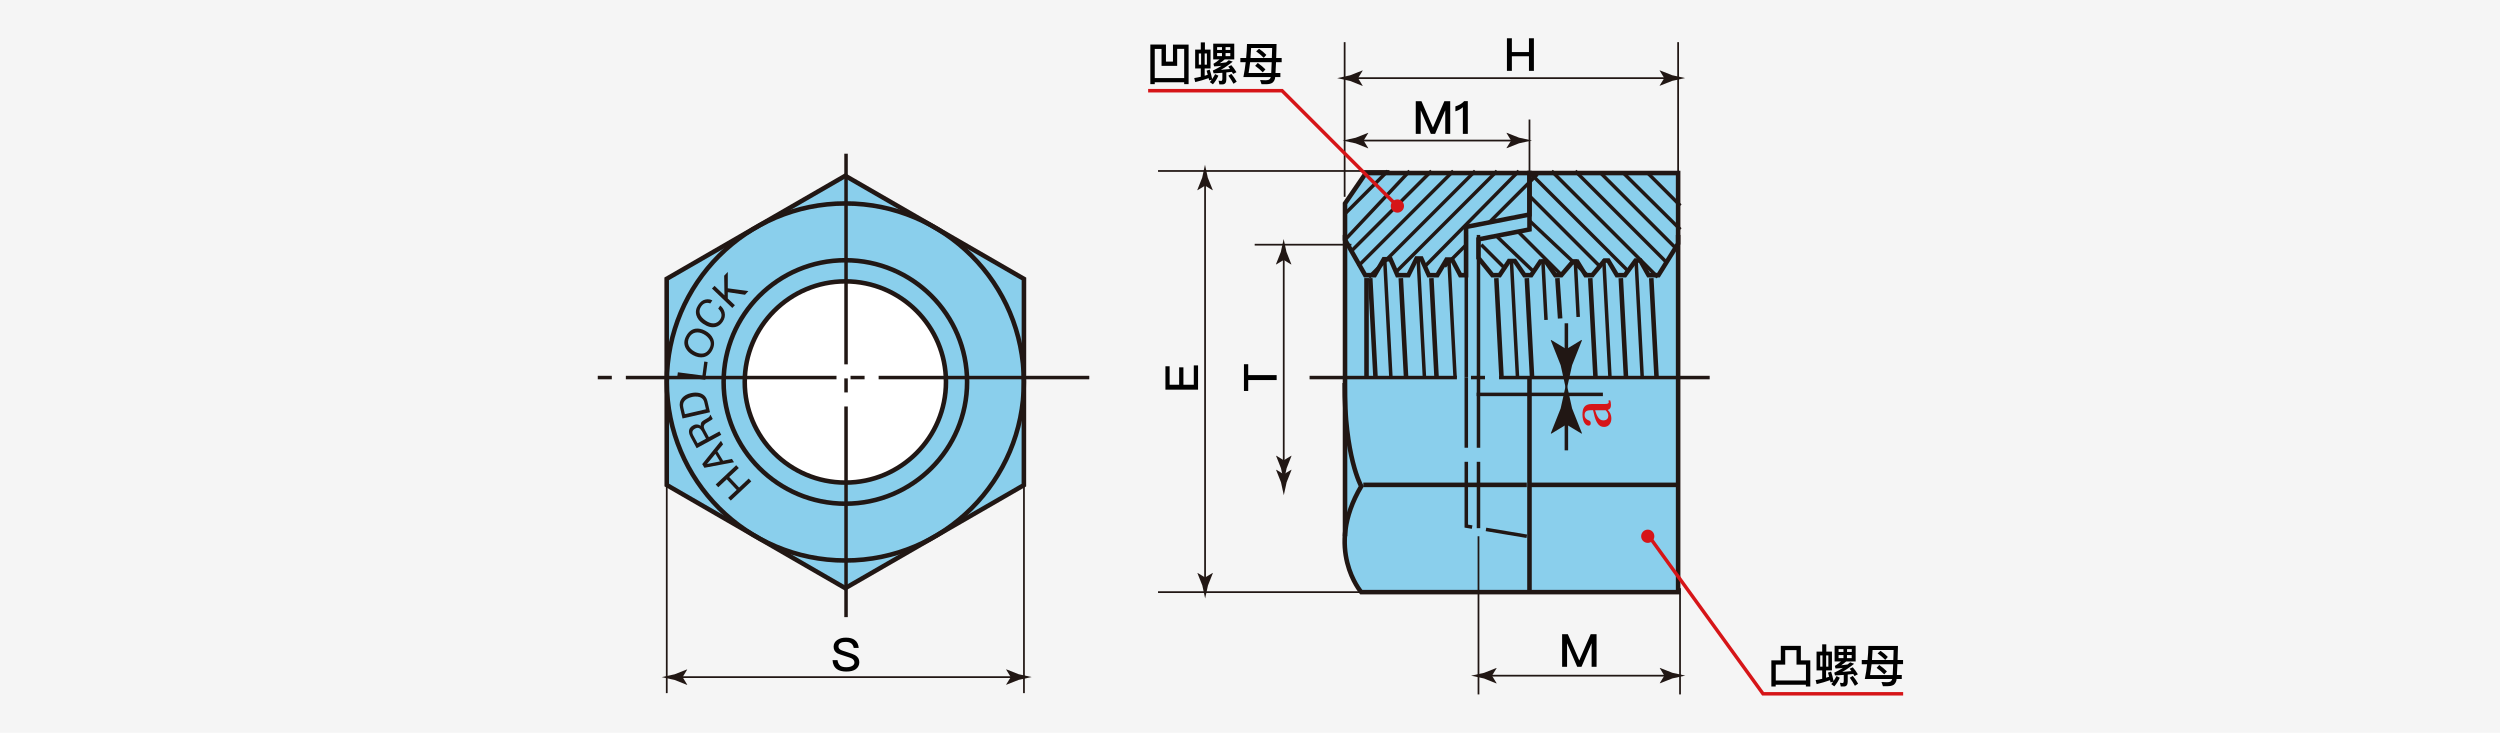 <?xml version="1.0" encoding="UTF-8"?> <!-- Generator: Adobe Illustrator 22.1.0, SVG Export Plug-In . SVG Version: 6.00 Build 0) --> <svg xmlns="http://www.w3.org/2000/svg" xmlns:xlink="http://www.w3.org/1999/xlink" x="0px" y="0px" viewBox="0 0 3279.7 961.2" style="enable-background:new 0 0 3279.7 961.2;" xml:space="preserve"> <style type="text/css"> .st0{fill:#F5F5F5;} .st1{fill:none;} .st2{fill:none;stroke:#211714;stroke-width:2.289;} .st3{fill:#8ACFEC;} .st4{fill:none;stroke:#211714;stroke-width:6;} .st5{fill:#FFFFFF;} .st6{fill:none;stroke:#211714;stroke-width:4.606;stroke-dasharray:276.345,18.423,18.423,18.423;} .st7{fill:none;stroke:#211714;stroke-width:4.606;} .st8{fill:none;stroke:#211714;stroke-width:4.606;stroke-dasharray:92.115,18.423;} .st9{fill:#D61518;} .st10{fill:none;stroke:#211714;stroke-width:2.303;} .st11{fill:#211714;} .st12{fill:none;stroke:#D61518;stroke-width:4.606;} </style> <g id="图层_3_3_"> <g id="图层_1_7_"> <g id="图层_1_6_"> <g> <g> <g> <g> <g> <g id="图层_2_1_"> <g id="图层_1_5_"> <g id="图层_1_4_"> <g id="图层_1_3_"> <g id="图层_1_2_"> <title>FAG_HMZ</title> <g id="图层_1_1_"> <g id="图层_1-2"> <g id="图层_3"> <rect class="st0" width="3279.7" height="961.2"></rect> </g> </g> </g> </g> </g> </g> </g> </g> </g> <g id="图层_3_1_"> </g> </g> <polygon class="st1" points="563.4,203.3 597.8,203.3 597.8,203.3 "></polygon> </g> </g> </g> </g> </g> </g> <g id="图层_2"> <g> <line class="st2" x1="874.7" y1="633.9" x2="874.7" y2="909.3"></line> <line class="st2" x1="1343.3" y1="633.9" x2="1343.3" y2="909.3"></line> <g> <path d="M1559.3,110.4h-5.8v-2.5h-38.6v2.5h-5.8v-52h20.5v22.4h9.2V58.5h20.5L1559.3,110.4L1559.3,110.4z M1553.5,102.4V64.1 h-9.2v22.3h-20.5V64.2h-8.9v38.2C1514.9,102.4,1553.5,102.4,1553.5,102.4z"></path> <path d="M1598.4,99.3c-2,4.4-4.4,8.2-7.2,11.3l-4-2.9c0.9-1,1.7-2.1,2.6-3.2l-3.6,0.9l-0.6-2.9c-5.5,2-11.4,3.7-17.6,5.2 l-1.3-5.3c2.9-0.5,5.8-1,8.6-1.7V89.8h-7.4V65.1h7.4v-9.5h5.4v9.5h7.4v24.7h-7.7v9.6c1.4-0.4,2.7-0.8,4-1.3 c-0.5-1.9-1-3.7-1.5-5.4l4.1-1.3c1.2,3.6,2.3,7.7,3.2,12.3c1.4-2,2.8-4.2,3.9-6.5L1598.4,99.3z M1572.7,70.1v14.7h3V70.1H1572.7z M1583.3,84.8V70.1h-2.9v14.7H1583.3z M1619.2,57.3v20.6h-12.5c-2.2,1.9-4.4,3.6-6.5,5c2.8-0.3,5.6-0.7,8.4-1.1 c1.2-1,2.3-1.9,3.4-2.8l5.2,1.9c-5.3,4.3-10.6,7.9-15.6,10.7c4.1-0.3,8.1-0.7,12.1-1.1c-0.8-1.1-1.6-2.2-2.4-3.1l4.1-1.9 c2.5,2.8,4.7,5.8,6.7,9.2l-4.4,2.3c-0.5-1-1.1-1.9-1.6-2.7l-7.3,0.7v9.3c0,4.2-1.7,6.4-5.1,6.4h-4l-1.1-4.9 c1.2,0.2,2.3,0.4,3.4,0.4s1.6-1.1,1.6-3.1v-7.6c-3.8,0.3-7.7,0.5-11.5,0.7l-1-3.6c4.1-1.9,7.9-4,11.4-6.3 c-3.2,0.4-6.5,0.7-9.7,0.8l-0.9-3.4c2.9-1.7,5.6-3.7,8-5.8h-8.3V57.3H1619.2z M1603.1,65.5v-3.7h-6.4v3.7H1603.1z M1603.1,69.6 h-6.4v4h6.4V69.6z M1607.8,65.5h6.2v-3.7h-6.2V65.5z M1614,69.6h-6.2v4h6.2V69.6z M1622.4,107.1l-4.2,2.8 c-1.7-3.2-3.9-6.7-6.7-10.6l3.9-2.4C1618.4,100.8,1620.8,104.1,1622.4,107.1z"></path> <path d="M1634.2,81.6h-7v-5.5h7.6c0.6-6.2,1-12.3,1.1-18.4h38.8c-0.2,6.9-0.4,13-0.5,18.4h7.2v5.5h-7.4 c-0.2,5.9-0.5,10.6-0.7,14.2h6.4v5.3h-6.8c-0.1,1.1-0.2,1.8-0.3,2.2c-0.7,2.5-2,4.3-3.7,5.5c-1.9,1.1-4.5,1.7-8,1.7h-5.9 l-1.9-5.5c2.6,0.2,4.9,0.3,7,0.3c1.6,0,3-0.2,4.2-0.6c1.2-0.5,2.1-1.5,2.7-3.2c0-0.1,0.1-0.2,0.1-0.4h-35.9 C1632.5,94.5,1633.5,88.1,1634.2,81.6z M1668.3,81.6H1640c-0.6,5.2-1.3,9.8-2,14.2h29.7C1667.8,92.4,1668.1,87.6,1668.3,81.6z M1668.5,76.1c0.1-4,0.3-8.3,0.4-13.1h-27.6c-0.2,4.6-0.5,9-0.8,13.1H1668.5z M1660.1,91l-3.5,3.9c-3.2-3.2-6.5-6.1-10-8.5 l3.4-3.8C1653.8,85.2,1657.1,88,1660.1,91z M1661.3,72l-3.4,3.9c-3.1-3.2-6.5-6.1-10-8.5l3.8-3.4 C1655.1,66.3,1658.3,68.9,1661.3,72z"></path> </g> <g> <path d="M2329.6,900.6h-5.8v-34.3h12.4v-19h26.3v19h12.4v34.3h-5.8v-2.3h-39.6v2.3H2329.6z M2369.2,871.9h-12.4v-19h-14.8v19 h-12.4v20.8h39.6L2369.2,871.9L2369.2,871.9z"></path> <path d="M2413.6,889.1c-2,4.4-4.4,8.2-7.2,11.3l-4-2.9c0.9-1,1.7-2.1,2.6-3.2l-3.6,0.9l-0.6-2.9c-5.5,2-11.4,3.7-17.6,5.2 l-1.3-5.3c2.9-0.5,5.8-1,8.6-1.7v-11h-7.4v-24.7h7.4v-9.5h5.4v9.5h7.4v24.7h-7.7v9.6c1.4-0.4,2.7-0.8,4-1.3 c-0.5-1.9-1-3.7-1.5-5.4l4.1-1.3c1.2,3.6,2.3,7.7,3.2,12.3c1.4-2,2.8-4.2,3.9-6.5L2413.6,889.1z M2387.9,859.8v14.8h3v-14.8 H2387.9z M2398.6,874.6v-14.8h-2.9v14.8H2398.6z M2434.4,847.1v20.7h-12.5c-2.2,1.9-4.4,3.6-6.5,5c2.8-0.3,5.6-0.7,8.4-1.1 c1.2-1,2.3-1.9,3.4-2.8l5.2,1.9c-5.3,4.3-10.6,7.9-15.6,10.7c4.1-0.3,8.1-0.7,12.1-1.1c-0.8-1.1-1.6-2.2-2.4-3.1l4.1-1.9 c2.5,2.8,4.7,5.8,6.7,9.2l-4.4,2.3c-0.5-1-1.1-1.9-1.6-2.7l-7.3,0.7v9.3c0,4.2-1.7,6.4-5.1,6.4h-4l-1.1-4.9 c1.2,0.2,2.3,0.4,3.4,0.4s1.6-1.1,1.6-3.1v-7.6c-3.8,0.3-7.7,0.5-11.5,0.7l-1-3.6c4.1-1.9,7.9-4,11.4-6.3 c-3.2,0.4-6.5,0.7-9.7,0.8l-0.9-3.4c2.9-1.7,5.6-3.7,8-5.8h-8.3v-20.6h27.6V847.1z M2418.4,855.3v-3.7h-6.4v3.7H2418.4z M2418.4,859.4h-6.4v4h6.4V859.4z M2423.1,855.3h6.2v-3.7h-6.2V855.3z M2429.2,859.4h-6.2v4h6.2V859.4z M2437.6,896.9l-4.2,2.8 c-1.7-3.2-3.9-6.7-6.7-10.6l3.9-2.4C2433.8,890.6,2436.1,893.9,2437.6,896.9z"></path> <path d="M2449.4,871.4h-7v-5.6h7.6c0.6-6.2,1-12.3,1.1-18.4h38.8c-0.2,6.9-0.4,13-0.5,18.4h7.2v5.5h-7.4 c-0.2,5.9-0.5,10.6-0.7,14.2h6.4v5.3h-6.8c-0.1,1.1-0.2,1.8-0.3,2.2c-0.7,2.5-2,4.3-3.7,5.5c-1.9,1.1-4.5,1.7-8,1.7h-5.9 l-1.9-5.5c2.6,0.2,4.9,0.3,7,0.3c1.6,0,3-0.2,4.2-0.6c1.2-0.5,2.1-1.5,2.7-3.2c0-0.1,0.1-0.2,0.1-0.4h-35.9 C2447.8,884.3,2448.8,877.8,2449.4,871.4z M2483.6,871.4h-28.3c-0.6,5.2-1.3,9.8-2,14.2h29.7 C2483.1,882.2,2483.4,877.4,2483.6,871.4z M2483.8,865.8c0.1-4,0.3-8.3,0.4-13.1h-27.6c-0.2,4.6-0.5,9-0.8,13.1H2483.8z M2475.4,880.8l-3.5,3.9c-3.2-3.2-6.5-6.1-10-8.5l3.4-3.8C2469.1,875,2472.4,877.8,2475.4,880.8z M2476.6,861.8l-3.4,3.9 c-3.1-3.2-6.5-6.1-10-8.5l3.8-3.4C2470.4,856.1,2473.6,858.7,2476.6,861.8z"></path> </g> <polygon class="st3" points="874.6,365.8 1108.9,230.6 1343.3,365.9 1343.2,636.4 1108.9,771.6 874.7,636.3 "></polygon> <polygon class="st3" points="1785.7,776.8 1777.1,763.5 1770,747.1 1764.5,720.9 1764.5,266.9 1791.9,227 2201.5,227 2201.4,776.8 "></polygon> <polygon class="st4" points="874.7,636.3 874.6,365.8 1108.9,230.6 1343.3,365.9 1343.2,636.4 1108.9,771.6 "></polygon> <path class="st4" d="M1343.2,501.1c0-129.4-104.9-234.2-234.2-234.2c-129.4,0-234.2,104.9-234.2,234.2 c0,129.4,104.9,234.2,234.2,234.2C1238.3,735.3,1343.2,630.5,1343.2,501.1z"></path> <path class="st4" d="M1268.7,501.1c0-88.2-71.5-159.7-159.7-159.7c-88.2,0-159.7,71.5-159.7,159.7c0,88.2,71.5,159.7,159.7,159.7 C1197.2,660.8,1268.7,589.3,1268.7,501.1z"></path> <path class="st5" d="M1241,501.1c0-72.9-59.1-132-132-132c-72.9,0-132,59.1-132,132c0,72.9,59.1,132,132,132 C1181.9,633.1,1241,574,1241,501.1"></path> <path class="st4" d="M1241,501.1c0-72.9-59.1-132-132-132c-72.9,0-132,59.1-132,132c0,72.9,59.1,132,132,132 C1181.9,633.1,1241,574,1241,501.1z"></path> <line class="st6" x1="1109.9" y1="809.6" x2="1109.9" y2="190.4"></line> <line class="st6" x1="1429" y1="495.3" x2="783" y2="495.3"></line> <line class="st6" x1="2242.9" y1="495.3" x2="1718" y2="495.3"></line> <polygon class="st4" points="1791.9,227 1764.5,266.9 1764.5,314.6 1791,361 1803.3,361 1815.4,340.1 1824.2,340.1 1833.3,361 1847.6,361 1858.4,339.1 1864.6,339.1 1874.4,361 1885.5,361 1897.8,340.5 1905,340.5 1915.8,361 1923.3,361 1923.3,297.7 2006.5,281.4 2006.5,227 "></polygon> <polygon class="st4" points="2006.5,227 2006.5,301 1939.6,314 1939.6,338.5 1957.9,361 1967.3,361 1979.7,342.4 1987.2,342.4 1999.9,361 2008.7,361 2020.8,343.1 2028,343.1 2040.4,361 2048.2,361 2063.5,343.1 2069.1,343.1 2080.1,361 2088.9,361 2104.9,341.8 2109.8,341.8 2121.2,361 2131.7,361 2145.7,341.8 2151.9,341.8 2162.7,361 2175.7,361 2201.5,319.6 2201.5,227 "></polygon> <line class="st4" x1="1764.5" y1="308.2" x2="1764.5" y2="703.5"></line> <line class="st7" x1="1923.6" y1="308.2" x2="1923.6" y2="495.3"></line> <line class="st7" x1="1939.6" y1="308.2" x2="1939.6" y2="495.3"></line> <path class="st4" d="M2201.5,308.2l0,468.6h-415.7c0,0-48.9-56.5,0-138.9c0,0-22.2-39.1-21.7-135.4"></path> <line class="st4" x1="1792.7" y1="364.8" x2="1792.7" y2="495.3"></line> <line class="st4" x1="1797.6" y1="364.9" x2="1804.5" y2="495.3"></line> <line class="st7" x1="1816.6" y1="340.4" x2="1824.7" y2="495.3"></line> <line class="st7" x1="1860.5" y1="340.4" x2="1868.7" y2="495.3"></line> <line class="st7" x1="1900.8" y1="340.4" x2="1908.9" y2="495.3"></line> <line class="st7" x1="1982.7" y1="340.4" x2="1990.8" y2="495.3"></line> <line class="st7" x1="2024" y1="340.4" x2="2028.2" y2="419.7"></line> <line class="st7" x1="2066.5" y1="340.4" x2="2070.4" y2="415.8"></line> <line class="st7" x1="2104" y1="340.4" x2="2112.1" y2="495.3"></line> <line class="st7" x1="2146.3" y1="340.4" x2="2154.4" y2="495.3"></line> <line class="st4" x1="1837.7" y1="364.9" x2="1844.6" y2="495.3"></line> <line class="st4" x1="1877.8" y1="364.9" x2="1884.6" y2="495.3"></line> <line class="st4" x1="1963" y1="364.9" x2="1969.8" y2="495.3"></line> <line class="st4" x1="2003" y1="364.9" x2="2009.9" y2="495.3"></line> <line class="st4" x1="2043.1" y1="364.9" x2="2046.7" y2="417.8"></line> <line class="st4" x1="2086.2" y1="364.9" x2="2093.1" y2="495.3"></line> <line class="st4" x1="2126.3" y1="364.9" x2="2133.1" y2="495.3"></line> <line class="st4" x1="2166.3" y1="364.9" x2="2173.2" y2="495.3"></line> <line class="st4" x1="2006.5" y1="495.3" x2="2006.5" y2="776.8"></line> <line class="st4" x1="1788.5" y1="636.1" x2="2003" y2="636.1"></line> <line class="st4" x1="2006.5" y1="636.1" x2="2201.5" y2="636.1"></line> <polyline class="st8" points="1923.6,495.3 1923.6,690.2 2003,703.5 "></polyline> <line class="st8" x1="1939.6" y1="495.3" x2="1939.6" y2="692.9"></line> <line class="st7" x1="1963" y1="309.5" x2="2011.9" y2="356.3"></line> <line class="st7" x1="1991.6" y1="303.9" x2="2048.3" y2="360.6"></line> <line class="st7" x1="2006.5" y1="289.6" x2="2082.4" y2="361"></line> <line class="st7" x1="2006.5" y1="257" x2="2098.7" y2="349.3"></line> <line class="st7" x1="2008.5" y1="228.2" x2="2135.7" y2="355.4"></line> <line class="st7" x1="2035.5" y1="224.4" x2="2174.7" y2="363.6"></line> <line class="st7" x1="2066.5" y1="224.4" x2="2186.2" y2="344.1"></line> <line class="st7" x1="2099.9" y1="227" x2="2198" y2="325.1"></line> <line class="st7" x1="2129.7" y1="227" x2="2204.4" y2="301.1"></line> <line class="st7" x1="2161.6" y1="227" x2="2204.4" y2="269.8"></line> <line class="st7" x1="1943.2" y1="321" x2="1973.3" y2="351.1"></line> <line class="st7" x1="1764" y1="280.9" x2="1820.6" y2="224.3"></line> <line class="st7" x1="1764.5" y1="314.6" x2="1849.3" y2="224.3"></line> <line class="st7" x1="1772.9" y1="329.3" x2="1877.9" y2="224.3"></line> <line class="st7" x1="1781.6" y1="349.3" x2="1906.6" y2="224.3"></line> <line class="st7" x1="1795.8" y1="363.7" x2="1935.3" y2="224.3"></line> <line class="st7" x1="1831.4" y1="356.8" x2="1963.9" y2="224.3"></line> <line class="st7" x1="1869.2" y1="349.5" x2="1992.6" y2="224.3"></line> <line class="st7" x1="1953.7" y1="291.8" x2="2016.8" y2="228.7"></line> <line class="st7" x1="1895.1" y1="349.5" x2="1923.6" y2="321"></line> <path class="st9" d="M2153,703.5c0-4.8,3.9-8.7,8.7-8.7c4.8,0,8.6,3.9,8.6,8.7c0,4.8-3.9,8.7-8.6,8.7 C2156.8,712.2,2153,708.3,2153,703.5"></path> <path class="st9" d="M1824.5,270.3c0-4.8,3.9-8.7,8.7-8.7c4.8,0,8.7,3.9,8.7,8.7c0,4.8-3.9,8.7-8.7,8.7 C1828.4,278.9,1824.5,275.1,1824.5,270.3"></path> <line class="st10" x1="1764" y1="55.3" x2="1764" y2="258.2"></line> <line class="st10" x1="2201.5" y1="55.3" x2="2201.5" y2="258.2"></line> <line class="st10" x1="2204" y1="771.6" x2="2204" y2="911"></line> <line class="st10" x1="1939.6" y1="703.5" x2="1939.6" y2="911"></line> <line class="st10" x1="2006.5" y1="156.8" x2="2006.5" y2="258.2"></line> <line class="st10" x1="1519.2" y1="224.3" x2="1822.8" y2="224.3"></line> <line class="st10" x1="1646" y1="321" x2="1772.9" y2="321"></line> <line class="st10" x1="1519.2" y1="776.8" x2="1822.8" y2="776.8"></line> <line class="st10" x1="1778.8" y1="102.5" x2="2186.1" y2="102.5"></line> <path class="st11" d="M2183.3,102.5l-6.1-10l0.3-0.2l16.2,6.4l17,3.7c-5.7,1.2-11.3,2.5-17,3.7l-16.2,6.4l-0.3-0.2L2183.3,102.5z"></path> <path class="st11" d="M1781.6,102.5l6.1,10l-0.3,0.2l-16.2-6.5c-5.7-1.2-11.3-2.5-17-3.7c5.7-1.2,11.3-2.5,17-3.7l16.2-6.4 l0.3,0.2L1781.6,102.5z"></path> <line class="st10" x1="1580.9" y1="760.4" x2="1580.9" y2="240.8"></line> <path class="st11" d="M1580.9,243.6l-10,6l-0.2-0.3l6.4-16.2c1.2-5.7,2.5-11.3,3.7-17c1.2,5.7,2.5,11.3,3.7,17l6.5,16.2l-0.2,0.3 L1580.9,243.6z"></path> <path class="st11" d="M1580.9,757.6l10-6l0.2,0.3l-6.4,16.2c-1.2,5.7-2.5,11.3-3.7,17c-1.2-5.7-2.5-11.3-3.7-17l-6.4-16.2l0.2-0.3 L1580.9,757.6z"></path> <line class="st10" x1="1954.5" y1="886.4" x2="2186.2" y2="886.4"></line> <path class="st11" d="M2183.4,886.4l-6-10l0.3-0.2l16.2,6.4l17,3.7c-5.7,1.2-11.3,2.5-17,3.7l-16.2,6.4l-0.3-0.2L2183.4,886.4z"></path> <path class="st11" d="M1957.3,886.4l6.1,10l-0.3,0.2l-16.2-6.5c-5.7-1.2-11.3-2.5-17-3.7c5.7-1.2,11.3-2.5,17-3.7l16.2-6.4 l0.3,0.2L1957.3,886.4z"></path> <line class="st10" x1="1786.1" y1="184.4" x2="1985.2" y2="184.4"></line> <path class="st11" d="M1982.4,184.4l-6.1-10l0.3-0.2l16.2,6.4l17,3.7c-5.7,1.2-11.3,2.5-17,3.7l-16.2,6.4l-0.3-0.2L1982.4,184.4z"></path> <path class="st11" d="M1788.9,184.4l6.1,10l-0.3,0.2l-16.2-6.5c-5.7-1.2-11.3-2.5-17-3.7c5.7-1.2,11.3-2.5,17-3.7l16.2-6.4 l0.3,0.2L1788.9,184.4z"></path> <line class="st10" x1="1684.1" y1="338.2" x2="1684.1" y2="606.7"></line> <path class="st11" d="M1684.1,603.8l10-6l0.2,0.3l-6.4,16.2c-1.2,5.7-2.5,11.3-3.7,17c-1.2-5.7-2.5-11.3-3.7-17l-6.4-16.2l0.2-0.3 L1684.1,603.8z"></path> <path class="st11" d="M1684.1,341l-10,6l-0.2-0.3l6.4-16.2c1.2-5.7,2.5-11.3,3.7-17c1.2,5.7,2.5,11.3,3.7,17l6.4,16.2l-0.2,0.3 L1684.1,341z"></path> <line class="st10" x1="1684.1" y1="611.6" x2="1684.1" y2="625"></line> <path class="st11" d="M1684.1,622.2l10-6l0.2,0.3l-6.4,16.2c-1.2,5.7-2.5,11.3-3.7,17c-1.2-5.7-2.5-11.3-3.7-17l-6.4-16.2l0.2-0.3 L1684.1,622.2z"></path> <polyline class="st12" points="2161.6,701.2 2312.9,910.2 2496.7,910.2 "></polyline> <polyline class="st12" points="1833.1,270.3 1681.9,119 1506.2,119 "></polyline> <line class="st7" x1="1937.2" y1="517.4" x2="2102.8" y2="517.4"></line> <line class="st7" x1="2054.9" y1="424.1" x2="2054.9" y2="463.6"></line> <path class="st11" d="M2054.9,458l19.9-12.1l0.5,0.7l-12.9,32.5c-2.5,11.3-5,22.6-7.5,33.9c-2.5-11.3-5-22.6-7.5-33.9l-12.9-32.5 l0.3-0.7L2054.9,458z"></path> <line class="st7" x1="2054.9" y1="590.8" x2="2054.9" y2="551.2"></line> <path class="st11" d="M2054.9,556.9l-19.9,12.1l-0.5-0.7l12.9-32.5c2.5-11.3,5-22.6,7.5-33.9c2.5,11.3,5,22.6,7.5,33.9l12.9,32.5 l-0.3,0.7L2054.9,556.9z"></path> <polygon class="st11" points="958.7,656.7 955.2,653.1 966.4,642.7 953.4,628.8 942.3,639.2 938.9,635.6 965.8,610.3 969.2,614 956.6,625.8 969.6,639.6 982.2,627.8 985.6,631.5 "></polygon> <path class="st11" d="M944.5,605.3l-17,3.4l11-13.3L944.5,605.3z M962.9,606.4l-2.7-4.4l-11.6,2.4l-7.5-12.4l7.5-9.1l-2.8-4.6 l-24.6,30.6l2.9,4.8L962.9,606.4z"></path> <path class="st11" d="M926.2,575.5l-11.1,6l-5.6-10.3c-0.8-1.4-1.2-2.7-1.2-3.8c-0.1-2.1,1.1-3.7,3.4-5c2.1-1.2,3.9-1.4,5.4-0.7 c1.4,0.7,2.7,2.1,3.8,4L926.2,575.5z M946.2,570.4l-2.4-4.4l-13.9,7.5l-5.2-9.6c-0.9-1.7-1.4-3.1-1.4-4.1c0-1.8,1-3.3,3-4.6 l5.3-3.2c1.2-0.7,2-1.3,2.5-1.6c0.4-0.3,0.7-0.6,0.9-0.9l-2.9-5.4l-0.7,0.4c0.1,0.8-0.4,1.6-1.2,2.5c-0.5,0.5-1.4,1.1-2.6,1.8 l-4.3,2.5c-1.9,1.1-3,2.2-3.5,3.3c-0.5,1.1-0.6,2.4-0.5,4c-1.5-1.1-3.1-1.7-4.8-1.8c-1.7-0.1-3.5,0.3-5.4,1.4 c-3.7,2-5.5,4.9-5.2,8.6c0.1,2,0.8,4.1,2.1,6.6l7.9,14.6L946.2,570.4z"></path> <path class="st11" d="M926.1,536.9l-27.6,6.4l-2-8.4c-0.9-3.8-0.3-6.9,1.8-9.2c2.1-2.3,5.3-3.9,9.8-5c1.2-0.3,2.4-0.4,3.9-0.5 c2.3-0.1,4.4,0.2,6,0.8c2.1,0.8,3.7,2,4.7,3.7c0.6,0.9,1.1,2.2,1.4,3.8L926.1,536.9z M931.4,540.8l-3.3-14.3 c-1.4-6.1-5.1-9.7-11.1-11c-3.4-0.7-7-0.6-10.8,0.3c-5,1.1-8.7,3.3-11.4,6.4c-2.9,3.5-3.8,7.7-2.7,12.5l3.3,14.3L931.4,540.8z"></path> <polygon class="st11" points="888.6,493.3 889.3,488.4 921.5,492.6 923.9,474.3 928.3,474.9 925.2,498.2 "></polygon> <path class="st11" d="M930.8,456.8c-2.2,4.1-5,6.4-8.4,6.9c-3.4,0.5-7-0.2-10.6-2.1c-4.5-2.4-7.3-5.3-8.5-8.7 c-1.2-3.4-0.9-6.7,0.9-10.1c1.8-3.5,4.5-5.6,7.9-6.4c3.4-0.8,7-0.1,10.8,1.9c3.6,1.9,6.3,4.5,8.2,7.7 C933,449.3,932.9,452.9,930.8,456.8 M900.1,441c-2.9,5.5-3.1,10.7-0.6,15.6c2,3.8,5.2,7,9.6,9.3c4.9,2.6,9.6,3.5,14.1,2.6 c4.8-1.1,8.6-4.1,11.2-9.1c2.8-5.4,3.2-10.5,0.9-15.4c-1.9-4.2-5.3-7.6-10.1-10.1c-4.5-2.4-8.8-3.3-12.8-2.7 C907.3,432,903.1,435.3,900.1,441"></path> <path class="st11" d="M925.2,393c3.5-0.8,6.6-0.4,9.3,1.1l-2.7,4c-2.3-0.9-4.4-1-6.5-0.4c-2.1,0.6-3.9,2.1-5.5,4.5 c-2,3-2.6,6.1-1.7,9.3c0.9,3.2,3.5,6.3,7.9,9.3c3.6,2.4,7,3.5,10.4,3.4c3.3-0.2,6.1-1.9,8.3-5.1c2-3,2.4-6.1,1.1-9.2 c-0.7-1.7-1.9-3.4-3.6-5.1l2.7-4c3,2.5,4.9,5.6,5.7,9c1,4.2,0.2,8.3-2.6,12.4c-2.4,3.5-5.4,5.8-9.2,6.7c-5,1.2-10.4-0.1-16.4-4.1 c-4.5-3-7.5-6.7-8.8-11c-1.4-4.7-0.6-9.2,2.4-13.7C918.7,396,921.7,393.7,925.2,393"></path> <polygon class="st11" points="934,378.5 937.4,375 950.4,387.4 950,361.7 954.8,356.7 954.8,378.2 981.8,381.9 977.3,386.7 954.8,383.3 954.8,391.6 964.1,400.4 960.7,404 "></polygon> <path class="st9" d="M2086.5,538.2c-5.5,0-7.7,2.1-7.7,6.2c0,3.7,2.2,5.9,5.7,7.2c1.5,0.6,2.4,1.5,2.4,3.7s-1.4,3.1-2.9,3.1 c-3.6,0-8-4.5-8-14.5c0-7.4,1.9-13.9,12.1-13.9h17.2c3.7,0,5.2-0.8,5.2-2.3c0-0.8-0.2-1.5-0.6-2.1l2.4-0.6 c0.6,1.6,1.1,3.4,1.1,6.3c0,3.7-1.3,5.4-4,6.4v0.3c2.5,2.5,4.5,5.7,4.5,11.3c0,5.2-3,10.8-9.5,10.8c-3.7,0-6.7-1.5-8.9-5.2 c-1.8-2.8-3.3-6.7-4.4-11.9l-1.2-4.9H2086.5z M2092.6,538.2c1.9,6.4,4.6,13.3,10.6,13.3c5.7,0,6.7-3.7,6.7-6.1 c0-3.3-1.9-5.6-3.6-7.2H2092.6z"></path> <g> <path d="M1983.4,50.2v18.1h22.4V50.2h6.5V93h-6.5V73.8h-22.4V93h-6.5V50.2H1983.4z"></path> </g> <g> <path d="M1864.8,132.8l14.9,34.3h0.2l14.9-34.3h7.7v42.8h-6.5V145h-0.2l-13.1,30.6h-5.6l-13.1-30.6h-0.2v30.6h-6.5v-42.8H1864.8z "></path> <path d="M1925.6,132.8v42.8h-6.5v-35c-2.6,2.5-5.9,4.3-9.8,5.4v-6.5c1.9-0.5,3.9-1.3,6.1-2.5c2.2-1.3,4-2.7,5.4-4.3H1925.6z"></path> </g> <g> <path d="M1528.8,480.5h5.6v24.2h12.5v-22.8h5.6v22.8h13.6v-25.3h5.6v31.8h-42.8V480.5z"></path> </g> <g> <path d="M1631.9,477.8h5.6v14.3h37.3v6.5h-37.3v14.3h-5.6V477.8z"></path> </g> <g> <path d="M2056.8,832l14.9,34.3h0.2l14.9-34.3h7.7v42.8h-6.5v-30.6h-0.2l-13.1,30.6h-5.6l-13.1-30.6h-0.2v30.6h-6.5V832H2056.8z"></path> </g> <line class="st10" x1="892.7" y1="888.3" x2="1328.8" y2="888.3"></line> <path class="st11" d="M1326,888.3l-6.1-10l0.3-0.2l16.2,6.4l17,3.7c-5.7,1.2-11.3,2.5-17,3.7l-16.2,6.4l-0.3-0.2L1326,888.3z"></path> <path class="st11" d="M895.5,888.3l6.1,10l-0.3,0.2L885,892c-5.7-1.2-11.3-2.5-17-3.7c5.7-1.2,11.3-2.5,17-3.7l16.2-6.4l0.3,0.2 L895.5,888.3z"></path> <g> <path d="M1121.4,839.7c3,2.2,4.7,5.6,5.1,10.3h-6.5c-0.6-2.8-1.7-4.8-3.4-6c-1.7-1.3-4.1-1.9-7.3-1.9c-2.8,0-5,0.4-6.5,1.3 c-1.9,1-2.8,2.5-2.8,4.7c0,1.9,1,3.4,3.2,4.6c1,0.5,3.4,1.4,7.4,2.6c5.8,1.8,9.5,3.2,11.2,4.2c3.7,2.2,5.5,5.3,5.5,9.2 c0,3.8-1.5,6.8-4.5,9.1c-3,2.2-7.2,3.2-12.6,3.2c-5.2,0-9.3-1.1-12.2-3.1c-3.5-2.5-5.5-6.5-5.8-11.9h6.5c0.5,3.4,1.7,5.8,3.6,7.3 c1.7,1.3,4.4,2,8,2c3.2,0,5.8-0.6,7.7-1.7s2.9-2.6,2.9-4.5c0-2.4-1.4-4.3-4.1-5.6c-1-0.5-3.8-1.4-8.5-2.9 c-5.3-1.7-8.5-2.8-9.8-3.5c-3.3-2-4.9-4.9-4.9-8.6c0-3.8,1.6-6.7,4.7-8.9c3-2,6.8-3.1,11.3-3.1 C1114.7,836.5,1118.6,837.5,1121.4,839.7z"></path> </g> </g> </g> </svg> 